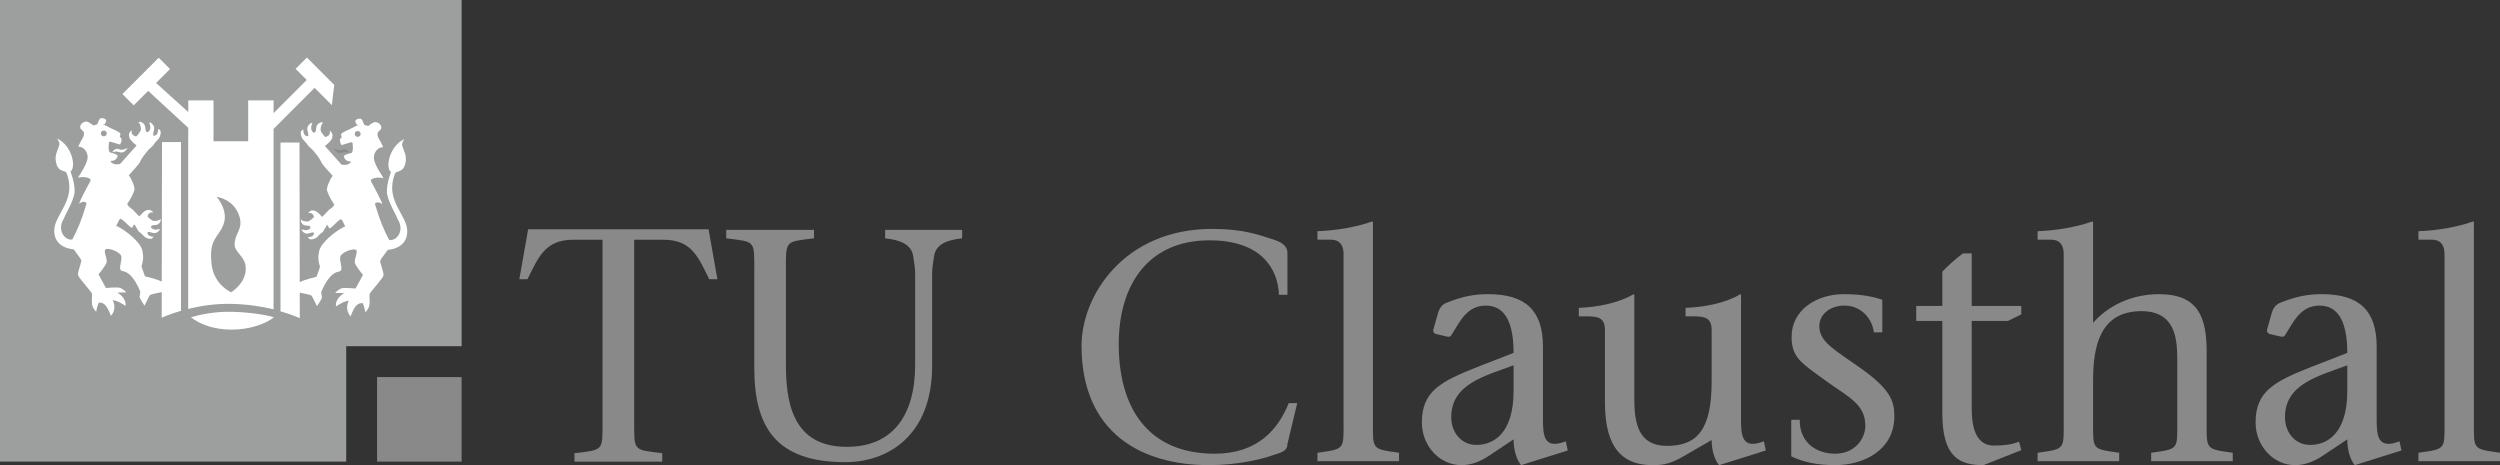 <?xml version="1.0" encoding="UTF-8"?>
<!DOCTYPE svg PUBLIC "-//W3C//DTD SVG 1.1//EN" "http://www.w3.org/Graphics/SVG/1.1/DTD/svg11.dtd">
<!-- Creator: CorelDRAW 2018 (64 Bit) -->
<svg xmlns="http://www.w3.org/2000/svg" xml:space="preserve" width="97.078mm" height="18.062mm" version="1.1" style="shape-rendering:geometricPrecision; text-rendering:geometricPrecision; image-rendering:optimizeQuality; fill-rule:evenodd; clip-rule:evenodd"
viewBox="0 0 9269.15 1724.57"
 xmlns:xlink="http://www.w3.org/1999/xlink">
 <rect x="0" y="0" width="9269.15" height="1724.57" fill="#333333" stroke="none"/>
 <defs>
  <style type="text/css">
   <![CDATA[
    .fil1 {fill:#9D9E9E}
    .fil0 {fill:#898989}
    .fil2 {fill:white}
   ]]>
  </style>
 </defs>
 <g id="Ebene_x0020_1">
  <g id="Background">
  </g>
  <g id="Guides">
  </g>
  <rect class="fil0" x="1398.03" y="1398.02" width="313.49" height="313.46"/>
  <polygon class="fil1" points="1711.54,1283.54 1711.54,0 -0,0 -0,1711.53 1283.67,1711.53 1283.67,1283.63 "/>
  <path class="fil2" d="M430.43 552.3c9.95,-2.83 11.37,4.9 24.43,2.58 13.66,-2.43 19.22,-7.23 19.22,-7.23 0,0 -10.38,16.67 -21.35,17.65 -8.61,0.78 -13.19,-3.24 -20.66,-3.39 -8.79,-0.15 -15.74,2.07 -15.74,2.07 0,0 4.09,-8.8 14.09,-11.69z"/>
  <path class="fil0" d="M1280.59 554.17c-9.95,-2.85 -11.37,4.9 -24.43,2.58 -13.66,-2.43 -19.2,-7.2 -19.2,-7.2 0,0 10.36,16.65 21.35,17.65 8.61,0.78 13.19,-3.24 20.66,-3.39 8.79,-0.18 15.74,2.07 15.74,2.07 0,0 -4.09,-8.84 -14.11,-11.72z"/>
  <path class="fil2" d="M708.12 1176.47c31.48,25.39 85.04,45.7 150.21,45.7 65.48,0 126.01,-20.46 157.41,-46.03 -33.95,-9.67 -92.34,-18.59 -157.99,-20.18 -60.17,-1.44 -116.46,10.31 -149.63,20.52z"/>
  <path class="fil2" d="M600.66 526.71l-0.96 517.41c-20.57,-10.36 -49.82,-16.17 -62.15,-19.53 -0.91,-4.67 -13.77,-35.12 -12.8,-38.76 0.91,-3.69 10.99,-24.88 2.73,-58.08 -7.46,-29.91 -57.75,-71.77 -94.28,-89.69l-3.28 1.72c8.09,-13.77 12.48,-31.68 18.94,-28.24 12.79,6.74 34.56,34.61 40.57,32.59 5.99,-2 2.1,-12.79 10.13,-10.79l13.8 24c12.58,8.67 22.06,20.89 25.44,22.69 3.28,1.8 10.24,5.31 18.7,5.68 8.44,0.38 11.5,-8.34 11.5,-8.34 0,0 -10.01,0.23 -16.42,-3.96 -5.51,-3.64 -9.17,-13.87 -1.59,-13.57 11.39,0.48 21.29,10.24 34.78,-0.66 7.15,-5.83 6.95,-10.84 6.95,-10.84 0,0 -10.46,3.44 -18.11,3.08 -7.66,-0.31 -17.84,-7.32 -13.69,-13.21 4.47,-6.37 19.68,-0.51 28.14,-8.95 9.58,-9.52 6.03,-17.73 6.03,-17.73 0,0 -1.8,4.9 -15.31,7.25 -13.52,2.35 -15.18,-1.72 -21.29,-5.63 -5.43,-3.39 -11.62,-10.53 -11.62,-10.53 0,0 1.44,-7.38 6.19,-11.73 4.77,-4.37 15.84,-3.26 15.84,-3.26 0,0 -8.09,-8.84 -13.97,-9.12 -5.86,-0.23 -12.83,-1.37 -25.08,9.88 -5.83,5.33 -10.24,10.36 -13.19,14.15l-25.69 -26.65c0,0 -22.58,-14.45 -18.19,-21.07 11.24,-16.82 21.45,-35.8 25.65,-50.47 2.65,-9.3 -8.84,-38.56 -20.92,-54.54 11.34,-12.36 37.13,-40.65 40.26,-46.83 2.63,-5.25 7.68,-18.74 32.51,-47.57l16.55 -15.16c8.95,-14.23 21.93,-25.24 23.78,-29.06 1.75,-3.67 5.36,-11.47 5.36,-20.82 0,-9.35 -9.75,-12.28 -9.75,-12.28 0,0 0.74,11.07 -3.56,18.27 -3.71,6.26 -14.8,10.73 -14.8,2.4 0,-12.56 10.24,-23.9 -2.45,-38.22 -6.72,-7.58 -12.17,-7.12 -12.17,-7.12 0,0 4.25,11.34 4.25,19.78 0,8.41 -7.2,19.96 -13.89,15.69 -7.23,-4.6 -1.52,-21.58 -11.19,-30.52 -10.94,-10.08 -19.73,-5.81 -19.73,-5.81 0,0 5.46,1.75 8.69,16.47 3.24,14.75 -1.16,16.82 -5.16,23.75 -3.53,6.11 -11.1,13.23 -11.1,13.23 0,0 -8.18,-1.26 -13.19,-6.26 -5.03,-5.03 -4.32,-17.28 -4.32,-17.28 0,0 -9.35,9.35 -9.35,15.81 0,6.45 -0.91,14.2 12.02,27.11 6.19,6.19 11.9,10.73 16.19,13.84l-61.41 69c-3.31,0.55 -13.82,2 -20.49,0.32 -8.03,-2 -22.64,-12.4 -8.61,-12.4 14,0 20.94,-15.58 20.21,-18.62 -1.41,-5.96 -19.76,-10.13 -27.79,-12.15 -7.98,-1.97 -6.06,-36.7 -3.13,-39.63 2.98,-2.98 39.41,12.13 40.55,9.38 1.57,-3.67 9.5,-20.46 1.26,-25.06 -1.97,-1.09 -4.1,-1.82 -2.18,-6.02 2.02,-4.32 1.61,-9.3 0.46,-10.46 -4.07,-4.04 -23.52,-14.07 -29.5,-16.07 -6.03,-2.02 -17.48,-9.73 -34.41,-16.62l6.87 -0.11c0,0 2.93,-5.28 3.71,-7.3 1.49,-3.76 3.06,-6.95 -0.12,-10.1 -3.16,-3.18 -9.07,-5.46 -15.72,-5.46 -9.27,0 -10.76,14.43 -15.84,23.35 -12.28,3.06 -14.58,3.82 -14.58,3.82 0,0 -11.24,-9.12 -19.37,-12.91 -11.74,-5.39 -27.94,5.28 -29.1,17.22 -1.52,15.72 19.94,10.79 12.94,34.97 -1.75,6.06 -23.72,39.84 -17.96,39.84 22.81,0 33.68,25.26 32.71,39.48 -2.3,33.05 -44.28,80.21 -32.82,74.86 10.94,-5.08 50.85,-1.03 42.84,13.01 -7.98,14.02 -49.72,92.46 -39.74,82.43 7.23,-7.25 28.5,-8.61 24.93,3.1 -19.3,62.98 -30.16,88.98 -52.17,131.01 -30.01,4.02 -57.73,-37.72 -30.85,-78.01 3.49,-13.06 37.31,-66.51 39.34,-98.5 1.97,-32.06 -15.03,-75.64 -15.03,-75.64 22.03,-15.99 5.63,-96.2 -48.73,-121.8 -1.01,3.1 13.11,12.45 5,30.59 -4.14,12.08 -15.79,32.31 -9.98,56.26 6.6,38.48 34.34,29.33 38.56,39.99 41.18,102.17 -47.22,153.07 -45.22,217.11 2.02,64.12 72.1,66.11 72.1,66.11 6.69,8.95 6.65,9.02 6.65,9.02 9.75,12.91 20.46,27.61 21.43,31.65 1.84,7.4 -14.02,42.09 -11.8,54.92 1.57,8.99 40.55,52.19 49.72,65.1 7.6,14.23 -9.93,45.96 17.53,70.56 1.64,-13.77 8.41,-31.99 9.7,-33.55 20.64,-1.29 31.07,13.19 44.79,49.09 17.05,-17.3 14.93,-44.06 6.37,-58.01 14.8,1.54 22.86,5.81 47.9,20.86 3.39,-31.83 -30.7,-48.98 -30.7,-48.98 0,0 22.29,-1.24 33.22,-0.46 -0.96,-3.69 -11.93,-11.97 -21.12,-16.58 -9.15,-4.65 -54.09,0 -54.09,0l-27.49 -50.75c0,0 27.49,-32.26 30.24,-45.19 2.78,-12.94 -13.74,-43.3 -3.67,-47.92 10.08,-4.6 40.25,4.7 54.11,19.35 14.52,15.38 -14.8,58.41 9.12,61.77 39.43,5.53 65.13,76.58 65.13,76.58 0,0 -1.87,15.64 -2.78,19.37 -0.91,3.69 18.34,32.23 18.34,32.23l18.34 -36.86c3.31,-6.69 27.11,-8.89 45.57,-13.26l-0.15 94.74c0,0 27.26,-12.74 71.52,-25.54l0 -625.66 -70.38 0zm-215.83 -21.23c-6.11,0 -11.04,-4.82 -11.04,-10.73 0,-5.96 4.93,-10.79 11.04,-10.79 6.11,0 11.07,4.82 11.07,10.79 -0.02,5.91 -4.97,10.73 -11.07,10.73z"/>
  <path class="fil2" d="M1464.83 642.89c4.22,-10.67 31.99,-1.52 38.56,-40.02 5.81,-23.93 -5.81,-44.16 -9.98,-56.21 -8.11,-18.14 5.99,-27.49 4.97,-30.59 -54.34,25.62 -70.73,105.8 -48.73,121.82 0,0 -17.01,43.55 -15.01,75.61 2.02,32.01 35.84,85.44 39.34,98.53 26.86,40.29 -0.83,82.03 -30.85,78.01 -22.03,-42.04 -32.86,-68.01 -52.17,-131.01 -3.59,-11.7 17.71,-10.36 24.91,-3.13 10.01,10.03 -31.73,-68.38 -39.71,-82.41 -8.01,-14.02 31.91,-18.07 42.84,-12.99 11.47,5.33 -30.52,-41.84 -32.82,-74.88 -1.01,-14.2 9.9,-39.48 32.69,-39.48 5.76,0 -16.22,-33.77 -17.99,-39.84 -7,-24.18 14.45,-19.25 12.96,-34.97 -1.16,-11.94 -17.36,-22.61 -29.13,-17.22 -8.11,3.76 -19.37,12.91 -19.37,12.91 0,0 -2.3,-0.75 -14.58,-3.82 -5.08,-8.95 -6.54,-23.35 -15.81,-23.35 -6.65,0 -12.56,2.3 -15.72,5.46 -3.18,3.16 -1.61,6.34 -0.12,10.13 0.81,2 3.69,7.3 3.69,7.3l6.87 0.11c-16.93,6.89 -28.37,14.6 -34.41,16.62 -5.99,2 -25.47,12.02 -29.5,16.07 -1.16,1.14 -1.57,6.11 0.46,10.44 1.92,4.22 -0.23,4.96 -2.18,6.03 -8.24,4.6 -0.31,21.37 1.24,25.04 1.16,2.75 37.56,-12.33 40.55,-9.38 2.9,2.96 4.85,37.7 -3.16,39.66 -8.01,2.02 -26.37,6.19 -27.79,12.13 -0.74,3.04 6.22,18.62 20.21,18.62 14.05,0 -0.58,10.41 -8.61,12.4 -6.67,1.67 -17.18,0.23 -20.49,-0.32l-61.41 -69.01c4.3,-3.13 10.01,-7.68 16.19,-13.87 12.94,-12.91 12.02,-20.64 12.02,-27.08 0,-6.49 -9.35,-15.81 -9.35,-15.81 0,0 0.68,12.25 -4.32,17.28 -5.03,5 -13.21,6.26 -13.21,6.26 0,0 -7.55,-7.15 -11.07,-13.23 -3.99,-6.92 -8.38,-8.99 -5.16,-23.75 3.21,-14.73 8.69,-16.47 8.69,-16.47 0,0 -8.81,-4.27 -19.73,5.79 -9.7,8.92 -3.99,25.92 -11.22,30.52 -6.69,4.25 -13.89,-7.25 -13.89,-15.69 0,-8.44 4.25,-19.78 4.25,-19.78 0,0 -5.48,-0.43 -12.2,7.15 -12.66,14.32 -2.43,25.67 -2.43,38.22 0,8.34 -11.1,3.87 -14.8,-2.4 -4.32,-7.23 -3.56,-18.29 -3.56,-18.29 0,0 -9.75,2.96 -9.75,12.28 0,9.35 3.61,17.18 5.36,20.82 1.82,3.82 14.83,14.83 23.75,29.06l16.55 15.16c24.83,28.83 29.86,42.29 32.51,47.54 3.13,6.22 28.92,34.51 40.26,46.86 -12.08,15.99 -23.59,45.22 -20.92,54.54 4.19,14.68 14.43,33.65 25.65,50.47 4.39,6.62 -18.16,21.07 -18.16,21.07l-25.71 26.68c-2.96,-3.79 -7.35,-8.81 -13.21,-14.17 -12.25,-11.22 -19.22,-10.1 -25.08,-9.88 -5.88,0.25 -13.97,9.12 -13.97,9.12 0,0 11.07,-1.11 15.84,3.26 4.75,4.34 6.19,11.73 6.19,11.73 0,0 -6.17,7.15 -11.59,10.53 -6.11,3.91 -7.81,7.98 -21.29,5.63 -13.52,-2.32 -15.31,-7.25 -15.31,-7.25 0,0 -3.53,8.18 6.03,17.73 8.46,8.44 23.67,2.58 28.12,8.95 4.14,5.88 -6.03,12.88 -13.69,13.19 -7.66,0.38 -18.11,-3.06 -18.11,-3.06 0,0 -0.18,4.97 6.97,10.84 13.46,10.88 23.36,1.14 34.76,0.66 7.58,-0.32 3.94,9.93 -1.59,13.57 -6.42,4.19 -16.44,3.96 -16.44,3.96 0,0 3.06,8.69 11.5,8.34 8.49,-0.35 15.41,-3.87 18.72,-5.68 3.39,-1.82 12.86,-14.05 25.44,-22.72l13.8 -24c8.03,-2.02 4.17,8.79 10.16,10.79 6.02,2.02 27.81,-25.85 40.57,-32.62 6.45,-3.41 10.87,14.5 18.94,28.24l-3.28 -1.72c-36.53,17.88 -86.85,59.77 -94.28,89.66 -8.24,33.2 1.82,54.39 2.73,58.1 0.96,3.67 -11.9,34.11 -12.8,38.76 -12.36,3.39 -41.58,9.19 -62.15,19.53l-0.94 -517.41 -70.37 -0.02 0 625.74c44.27,12.8 71.52,25.51 71.52,25.51l-0.18 -94.71c18.47,4.39 42.26,6.62 45.57,13.26l18.34 36.86c0,0 19.25,-28.57 18.34,-32.21 -0.89,-3.74 -2.75,-19.4 -2.75,-19.4 0,0 25.69,-71.07 65.13,-76.58 23.95,-3.36 -5.39,-46.39 9.15,-61.74 13.84,-14.66 44.01,-23.93 54.11,-19.35 10.08,4.6 -6.42,35.01 -3.67,47.9 2.73,12.94 30.21,45.19 30.21,45.19l-27.49 50.75c0,0 -44.94,-4.65 -54.11,0 -9.17,4.62 -20.14,12.91 -21.09,16.58 10.94,-0.78 33.2,0.46 33.2,0.46 0,0 -34.08,17.18 -30.7,48.98 25.06,-15.03 33.12,-19.33 47.92,-20.86 -8.56,13.95 -10.68,40.69 6.34,57.98 13.72,-35.87 24.15,-50.33 44.79,-49.06 1.29,1.59 8.03,19.8 9.7,33.55 27.43,-24.61 9.93,-56.32 17.53,-70.58 9.15,-12.88 48.15,-56.09 49.72,-65.05 2.22,-12.86 -13.66,-47.54 -11.8,-54.95 0.96,-4.04 11.67,-18.74 21.43,-31.65 0,0 -0.05,-0.11 6.65,-9.04 0,0 70.08,-2 72.1,-66.11 2.11,-64.06 -86.29,-114.93 -45.11,-217.1zm-138.62 -135.54c-6.11,0 -11.07,-4.82 -11.07,-10.73 0,-5.99 4.96,-10.81 11.07,-10.81 6.11,0 11.04,4.82 11.04,10.81 0,5.91 -4.93,10.73 -11.04,10.73z"/>
  <path class="fil2" d="M1137.9 213.32l-41.91 41.91 41.25 41.29 -122.93 122.9 0.12 -47.14 -94.25 0 0 151.53 -128.46 -0.01 0 -151.53 -93.54 0.01 0 43.2 -119.45 -107.82 51.68 -51.67 -41.96 -41.96 -134.57 134.57 41.94 41.96 53.63 -53.6 148.69 137.05 -0.38 52.68 0 618.56c44.56,-10.94 101.03,-20.06 162.39,-18.62 59.7,1.49 112.62,10.24 154.13,20.01l0.02 -621.33 0 -47.34 152.19 -152.21 64.07 64.04 4.65 -41.94 4.37 -32.92 -101.67 -101.63zm-280.75 870.23c0,0 -64.04,-26.43 -72.79,-104.79 -10.67,-95.14 24.63,-95.32 44.16,-146.33 20.01,-52.25 -25.22,-102.64 -25.22,-102.64 0,0 63.33,7.52 83.79,70.84 15.79,48.73 -15.21,60.88 -17.16,103.47 -1.37,31.2 37.77,45.96 41.03,84.61 5.12,59.32 -53.82,94.84 -53.82,94.84z"/>
  <path class="fil0" d="M2351.33 1560.54c0,112.5 -4.85,106.46 104.04,119.74l0 31.45 -325.44 0.01 0 -31.45c108.89,-13.29 104.06,-7.25 104.06,-119.74l0 -671.68 -108.89 0c-105.27,0 -129.47,66.51 -169.39,146.37l-30.24 0 32.64 -185.1 669.04 0 32.66 185.1 -30.24 0c-39.91,-79.85 -64.12,-146.37 -169.39,-146.37l-108.89 0 0 671.67 0.03 0z"/>
  <path class="fil0" d="M2914.01 1357.86c0,169.37 45.97,298.81 226.23,298.81 165.75,0 252.86,-111.28 252.86,-304.83l0.01 -336.33c0,-25.42 -4.82,-45.97 -7.25,-65.33 -6.06,-43.55 -47.19,-60.51 -104.06,-66.57l0 -31.45 285.52 0 0 31.45c-58.08,6.06 -97.99,23.01 -104.06,66.57 -2.43,19.35 -7.25,39.91 -7.25,65.33l0 341.15c0,260.08 -165.75,356.86 -321.82,356.86 -257.71,0 -337.54,-130.66 -337.54,-349.62l0 -360.5c0,-112.53 4.82,-106.46 -104.06,-119.8l0 -31.45 325.45 0.01 0 31.45c-108.91,13.34 -104.06,7.3 -104.06,119.8l0 354.44 0.02 0z"/>
  <path class="fil0" d="M4809.69 1494.73l-36.33 151.22c0,26.6 -21.75,31.42 -55.63,42.34 -45.96,15.72 -130.66,36.27 -235.91,36.27 -248,0 -471.83,-118.51 -471.83,-442.73 0,-186.31 158.47,-433.11 483.91,-433.11 117.38,0 173.02,21.78 232.29,41.15 33.91,10.88 47.17,27.81 47.17,47.17l0 156.05 -31.42 0c-3.64,-96.76 -65.33,-202.03 -257.71,-202.03 -226.25,0 -335.11,163.3 -336.33,381.07 -1.21,240.71 108.89,410.07 355.68,410.07 160.93,0 235.93,-91.93 274.63,-187.5l31.47 0 0 0.03z"/>
  <path class="fil0" d="M5090.36 823.31l0 735.51c0,108.91 -6.03,105.27 96.81,119.8l0 31.42 -302.51 0 0 -31.42c102.87,-14.52 96.83,-10.91 96.83,-119.8l0.01 -616.95c0,-32.69 -14.58,-53.23 -45.97,-53.23l-50.86 0.01 0 -31.45c72.58,-2.43 150.04,-16.95 203.26,-36.3l2.43 2.42z"/>
  <path class="fil0" d="M5639.68 1724.55c-18.16,-21.75 -27.84,-59.27 -27.84,-95.55l-94.4 62.9c-27.79,18.14 -61.64,32.64 -99.19,32.64 -79.85,0 -146.4,-70.15 -146.4,-158.47 0,-114.92 67.78,-151.18 209.33,-206.85l130.66 -50.83c0,-105.25 -27.84,-175.4 -102.87,-175.4 -73.79,0 -99.21,66.54 -128.21,110.1 -3.64,6.03 -8.49,6.03 -15.72,4.82l-41.18 -9.67c-7.23,-2.45 -10.88,-7.28 -9.67,-15.76l18.16 -64.09c7.28,-22.99 20.57,-32.66 35.12,-37.49 55.63,-21.78 96.76,-30.24 149.98,-30.24 141.57,0 203.29,62.9 203.29,194.77l0 268.54c0,61.72 3.64,113.74 84.7,82.26l7.25 33.91 -172.99 54.41zm-27.84 -370.16c-106.51,39.91 -231.08,68.94 -231.08,192.33 0,56.89 37.49,102.82 93.14,102.82 62.93,0 137.96,-41.15 137.96,-200.82l0 -94.34 -0.03 0z"/>
  <path class="fil0" d="M6374.02 1724.55c-18.16,-20.54 -27.84,-58.05 -27.84,-93.14l-106.46 61.69c-50.83,29 -77.43,31.42 -112.53,31.42 -139.15,0 -176.64,-100.42 -176.64,-235.91l0.01 -264.88c0,-55.66 -37.49,-50.83 -96.81,-50.83l0 -31.42c65.33,-2.43 146.4,-16.98 203.29,-50.83l2.43 2.43 0 384.72c0,90.72 14.52,175.4 120.99,175.4 112.53,0 165.75,-60.51 165.75,-239.55l0 -189.92c0,-55.66 -37.51,-50.83 -96.78,-50.83l0 -31.42c66.54,-2.43 147.59,-16.98 203.24,-50.83l2.43 2.43 0 460.9c0,61.72 3.64,113.74 84.68,82.26l7.28 33.91 -173.02 54.4z"/>
  <path class="fil0" d="M6641.4 1556.39l31.4 0c-1.16,84.73 61.72,125.81 131.93,125.81 70.15,0 111.28,-53.2 111.28,-104.04 0,-78.62 -62.87,-106.46 -135.49,-158.45 -97.99,-71.39 -137.91,-90.75 -137.91,-170.58 0,-101.63 94.36,-158.47 193.56,-158.47 38.7,0 87.11,2.43 142.74,20.57l0 120.94 -31.44 0.01c-3.64,-41.1 -39.91,-99.19 -108.91,-99.19 -50.78,0 -93.17,30.24 -93.17,77.41 0,58.08 61.72,89.53 150.04,152.44 113.71,79.83 128.23,124.62 128.23,180.25 0,125.81 -113.74,181.46 -218.98,181.46 -66.54,0 -118.56,-10.87 -163.32,-32.64l-0.01 -135.52 0.05 0z"/>
  <path class="fil0" d="M7494.33 1165.65l-49.59 24.2 -134.28 0 0 318.17c0,47.19 2.43,143.95 82.23,143.95 32.69,0 64.14,-2.43 93.17,-14.5l8.46 31.45 -140.36 55.63c-84.68,0 -152.41,-25.39 -152.41,-191.12l0 -343.57 -96.81 0 0 -55.66 96.81 0 0 -127.02c21.78,-22.96 45.96,-44.74 76.21,-67.73l32.69 -0.01 0 194.75 183.87 0 0 31.45z"/>
  <path class="fil0" d="M7760.5 823.31l0 373.79c52.04,-60.45 139.13,-106.43 244.37,-106.43 147.62,0 176.64,88.32 176.64,214.16l0 254.02c0,108.91 -6.06,105.27 96.81,119.8l0 31.42 -302.5 0 0 -31.42c102.84,-14.52 96.81,-10.91 96.81,-119.8l0 -222.59c0,-76.24 -4.85,-182.65 -133.08,-182.65 -154.86,0 -179.07,133.08 -179.07,257.66l0 147.59c0,108.91 -6.03,105.27 96.78,119.8l0 31.42 -302.48 -0.01 0 -31.42c102.84,-14.52 96.81,-10.91 96.81,-119.8l0 -616.98c0,-32.69 -14.52,-53.23 -45.97,-53.23l-50.83 0.01 0 -31.45c72.6,-2.43 150.06,-16.95 203.29,-36.3l2.43 2.42z"/>
  <path class="fil0" d="M8730.78 1724.55c-18.16,-21.75 -27.86,-59.27 -27.86,-95.55l-94.34 62.9c-27.86,18.14 -61.69,32.64 -99.21,32.64 -79.85,0 -146.4,-70.15 -146.4,-158.47 0,-114.92 67.78,-151.18 209.31,-206.85l130.64 -50.83c0,-105.25 -27.84,-175.4 -102.82,-175.4 -73.77,0 -99.19,66.54 -128.23,110.1 -3.61,6.03 -8.46,6.03 -15.72,4.82l-41.12 -9.67c-7.25,-2.45 -10.91,-7.28 -9.67,-15.76l18.14 -64.09c7.28,-22.99 20.54,-32.66 35.09,-37.49 55.66,-21.78 96.78,-30.24 150.01,-30.24 141.55,0 203.26,62.9 203.26,194.77l0 268.54c0,61.72 3.64,113.74 84.68,82.26l7.28 33.91 -173.03 54.41zm-27.84 -370.16c-106.46,39.91 -231.06,68.94 -231.06,192.33 0,56.89 37.51,102.82 93.17,102.82 62.9,0 137.91,-41.15 137.91,-200.82l0 -94.34 -0.03 0z"/>
  <path class="fil0" d="M9172.37 823.31l0 735.51c0,108.91 -6.06,105.27 96.78,119.8l0 31.42 -302.47 0 0 -31.42c102.84,-14.52 96.78,-10.91 96.78,-119.8l0 -616.95c0,-32.69 -14.5,-53.23 -45.96,-53.23l-50.83 0.01 0 -31.45c72.58,-2.43 150.01,-16.95 203.24,-36.3l2.44 2.42z"/>
 </g>
</svg>
